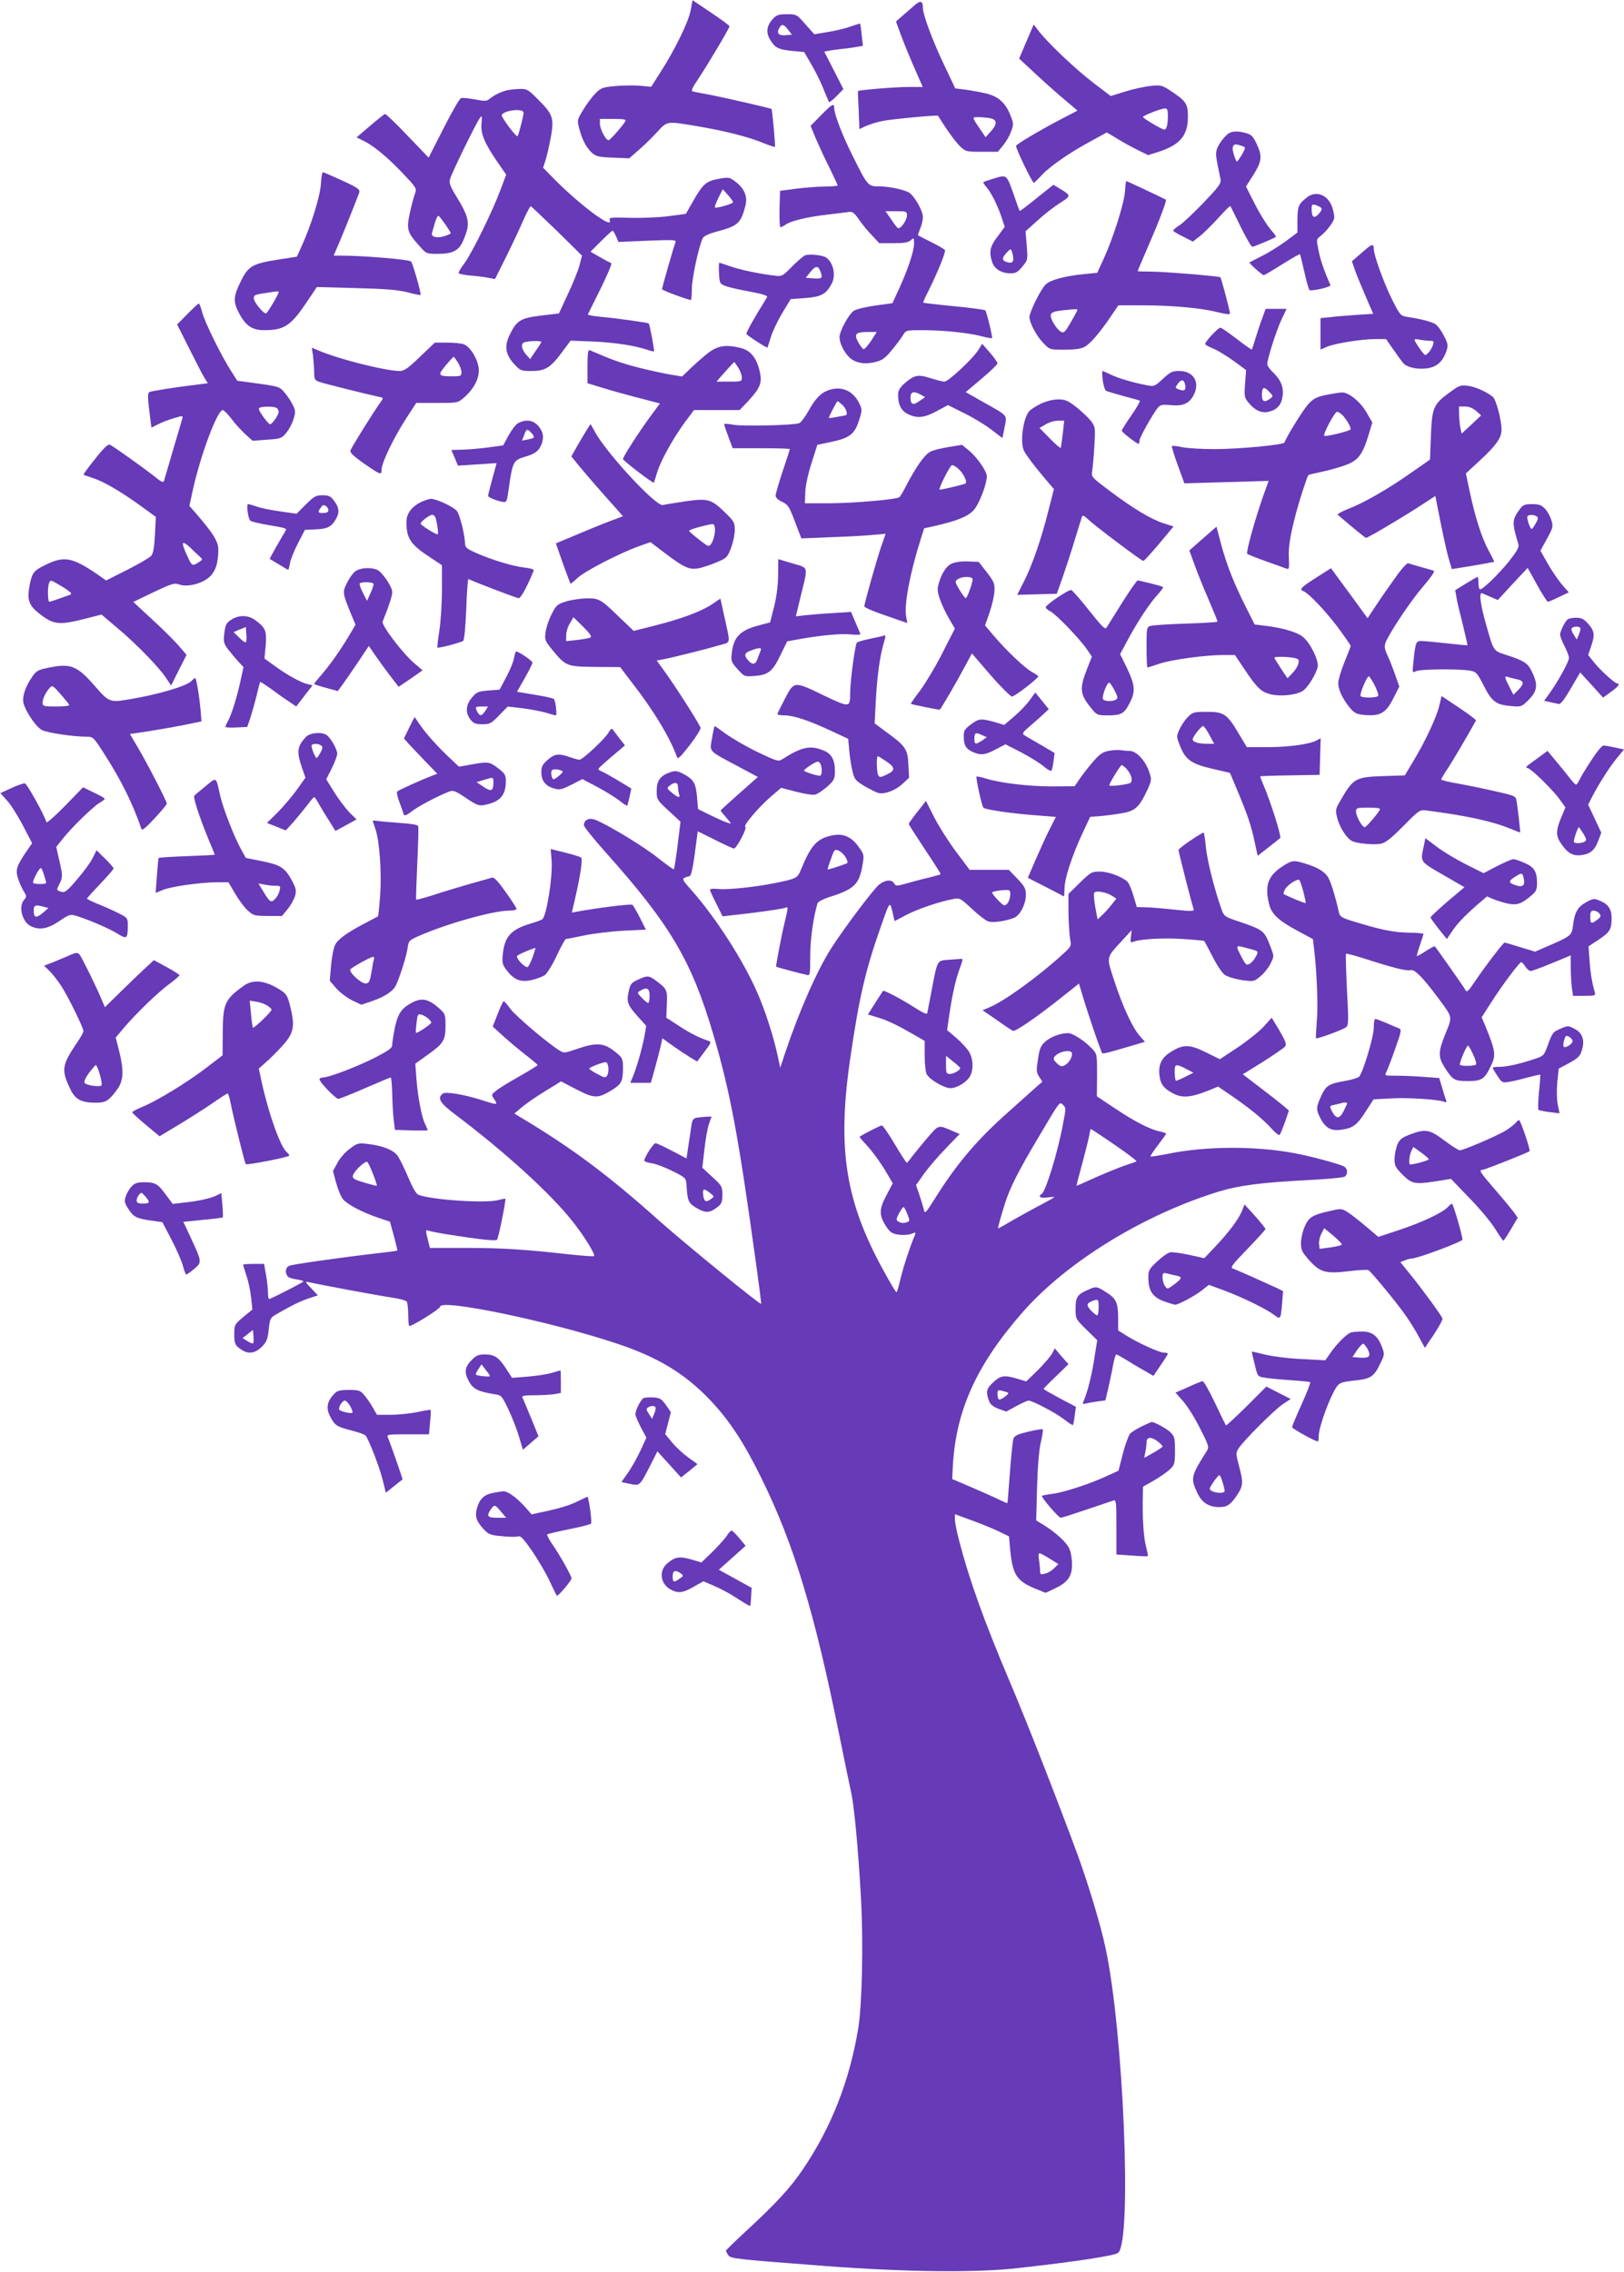 <?xml version="1.0" standalone="no"?>
<!DOCTYPE svg PUBLIC "-//W3C//DTD SVG 20010904//EN"
 "http://www.w3.org/TR/2001/REC-SVG-20010904/DTD/svg10.dtd">
<svg version="1.0" xmlns="http://www.w3.org/2000/svg"
 width="915pt" height="1280pt" viewBox="0 0 915 1280"
 preserveAspectRatio="xMidYMid meet">
<g transform="translate(0,1280) scale(0.1,-0.1)"
fill="#673ab7" stroke="none">
<path d="M3891 12740 c-13 -66 -90 -223 -170 -347 l-52 -82 -63 6 c-35 3 -98
2 -140 -2 -69 -6 -80 -10 -110 -40 -18 -18 -50 -60 -69 -92 -36 -59 -36 -60
-23 -109 17 -63 38 -103 70 -134 24 -21 38 -25 119 -28 l92 -4 56 49 c30 26
77 72 103 101 57 61 51 60 225 31 149 -25 293 -61 375 -96 32 -13 60 -22 62
-20 4 3 -15 209 -19 213 -6 5 -265 64 -342 79 -49 9 -96 18 -103 20 -9 3 0 24
30 67 52 78 178 289 178 300 0 4 -47 39 -104 77 l-104 70 -11 -59z m-367 -622
c-17 -29 -87 -108 -95 -108 -16 0 -49 63 -49 93 l0 27 76 0 c57 0 73 -3 68
-12z"/>
<path d="M5155 12772 c-17 -15 -48 -42 -69 -60 l-38 -33 32 -87 c18 -47 52
-130 76 -184 l43 -98 -85 0 c-69 0 -276 -17 -280 -23 -1 -1 1 -50 4 -108 l4
-106 37 17 c20 9 61 22 91 28 51 11 311 35 315 30 51 -82 100 -150 125 -173
30 -29 35 -30 122 -30 l90 0 29 35 c16 19 36 53 45 77 15 40 15 46 0 86 -29
76 -67 112 -138 130 -35 8 -88 18 -119 22 l-57 7 -60 127 c-64 132 -122 288
-122 324 0 42 -13 47 -45 19z m424 -638 c40 -8 41 -33 3 -75 l-29 -32 -30 44
c-48 71 -48 69 -10 69 19 0 49 -3 66 -6z"/>
<path d="M4355 12694 c-36 -39 -41 -77 -15 -119 28 -46 46 -54 125 -62 l66 -6
41 -71 c23 -39 54 -101 68 -138 15 -38 29 -70 31 -73 3 -2 22 13 43 34 l38 39
-54 106 -54 105 25 5 c14 3 51 8 81 11 30 3 68 9 84 12 l28 5 -7 61 c-3 34 -8
63 -9 64 -1 1 -24 -6 -52 -16 -27 -10 -84 -24 -128 -31 l-78 -13 -50 56 c-49
56 -50 57 -104 57 -46 0 -59 -4 -79 -26z m85 -61 l22 -28 -32 -3 c-41 -4 -56
9 -41 37 15 28 25 27 51 -6z"/>
<path d="M5783 12566 l-41 -96 101 -94 c56 -52 130 -117 165 -146 l63 -53 -98
-51 c-116 -61 -241 -135 -248 -147 -6 -8 91 -209 100 -209 2 0 23 20 47 46 46
49 158 127 284 194 l80 44 60 -36 c32 -20 85 -49 116 -64 l57 -28 53 17 c127
40 172 93 171 203 0 67 -12 85 -85 134 -61 41 -65 42 -123 36 -33 -3 -98 -17
-143 -31 l-84 -26 -96 73 c-100 76 -257 225 -308 291 l-30 39 -41 -96z m797
-420 c0 -48 -7 -76 -20 -76 -13 0 -120 63 -120 71 0 8 99 47 123 48 14 1 17
-8 17 -43z"/>
<path d="M2855 12291 c-35 -9 -73 -28 -97 -48 -15 -13 -27 -14 -83 -3 -35 7
-71 10 -78 7 -8 -3 -52 -79 -98 -170 l-84 -165 -119 124 c-65 69 -122 123
-127 122 -5 -2 -43 -32 -84 -67 l-76 -65 37 -18 c58 -28 138 -94 224 -185 74
-78 79 -85 69 -111 -6 -15 -19 -63 -29 -108 -21 -95 -16 -113 50 -186 42 -48
42 -48 106 -48 85 0 120 18 144 75 41 96 37 125 -41 252 -31 50 -39 72 -34 92
7 31 147 317 168 345 13 18 14 15 10 -30 -6 -58 18 -113 94 -223 l45 -65 -32
-85 c-45 -122 -162 -359 -204 -415 -20 -26 -34 -51 -32 -55 3 -4 36 -11 73
-14 37 -3 82 -9 100 -13 l32 -6 64 128 c35 71 79 164 97 207 19 42 37 76 41
75 4 -2 70 -65 148 -140 l140 -138 -14 -55 c-8 -30 -38 -104 -66 -163 l-50
-108 -102 -12 c-116 -14 -137 -28 -177 -112 -29 -62 -22 -107 27 -161 34 -37
38 -39 97 -39 78 0 107 18 171 104 l50 67 125 -5 c123 -5 243 -24 308 -47 18
-6 35 -10 37 -8 3 4 -24 151 -30 157 -4 4 -185 30 -268 37 -43 4 -76 10 -75
14 2 3 34 69 72 145 38 77 65 141 60 143 -5 2 -33 17 -63 34 l-54 31 59 59
c32 32 61 59 65 59 4 0 12 -14 20 -31 l13 -32 164 7 c155 6 164 5 157 -11 -10
-26 -75 -253 -75 -262 0 -7 147 -61 163 -61 2 0 5 29 5 65 1 61 41 246 62 284
5 11 36 25 77 36 119 31 137 47 162 143 15 53 -4 100 -56 139 -33 25 -37 26
-96 15 -70 -13 -87 -28 -147 -134 l-36 -63 -99 -13 c-55 -7 -153 -11 -218 -9
-112 3 -117 2 -111 -16 16 -51 -181 98 -323 244 l-53 54 16 50 c8 28 21 86 29
130 17 100 9 123 -74 205 -55 56 -63 60 -103 59 -24 -1 -56 -4 -73 -8z m95
-126 c0 -17 -28 -126 -34 -132 -7 -8 -95 110 -89 120 16 27 123 38 123 12z
m1180 -504 c0 -8 -74 -31 -100 -31 -6 0 2 23 16 52 l26 52 29 -32 c16 -18 29
-36 29 -41z m-1620 -126 c16 -24 30 -46 30 -49 0 -2 -16 -10 -35 -16 -43 -14
-78 -5 -71 18 3 9 10 36 17 59 7 23 16 40 20 37 5 -3 22 -25 39 -49z m540
-661 c0 -3 -14 -26 -32 -51 l-31 -46 -24 27 c-27 32 -30 63 -5 69 26 7 92 8
92 1z"/>
<path d="M4625 12150 l-58 -59 28 -68 c16 -37 50 -112 77 -165 26 -54 48 -100
48 -103 0 -3 -33 -5 -72 -6 -40 0 -113 -6 -163 -12 l-90 -12 -3 -102 c-1 -57
1 -103 5 -103 5 0 18 7 30 15 30 21 123 43 228 55 49 6 104 13 121 15 27 5 34
0 64 -42 18 -27 51 -67 74 -90 l40 -43 80 0 c60 0 84 4 98 17 17 15 18 14 18
-19 0 -42 -34 -144 -84 -254 l-38 -82 -94 -13 c-52 -7 -107 -20 -122 -29 -29
-18 -82 -115 -82 -150 0 -32 24 -82 54 -112 34 -33 88 -43 149 -27 38 9 55 22
92 67 25 30 53 68 63 84 16 28 17 28 112 28 116 0 256 -15 330 -34 30 -8 57
-13 59 -11 5 5 -30 148 -38 157 -3 3 -82 14 -176 23 -93 9 -171 18 -173 20 -2
2 11 32 29 66 52 105 99 220 93 230 -3 5 -38 26 -77 45 -40 20 -73 37 -75 39
-1 1 5 18 13 38 8 20 15 49 15 64 0 37 -52 125 -81 140 -38 18 -113 33 -168
33 -60 0 -63 3 -146 170 -58 115 -105 237 -105 272 0 29 -12 22 -75 -42z m485
-564 c0 -27 -37 -79 -51 -71 -5 3 -23 26 -39 51 l-31 44 61 0 c56 0 60 -1 60
-24z m-202 -706 c-18 -27 -37 -48 -43 -47 -5 2 -19 20 -30 40 -25 46 -14 57
58 57 l47 0 -32 -50z"/>
<path d="M6931 12053 c-21 -8 -58 -53 -72 -86 -10 -23 -9 -42 0 -90 7 -34 15
-74 18 -88 4 -22 -11 -42 -97 -132 -56 -58 -117 -116 -136 -127 -19 -12 -34
-25 -34 -29 0 -4 25 -19 56 -34 l55 -28 40 31 c21 17 68 63 104 103 35 39 66
69 67 66 2 -2 28 -55 58 -116 30 -62 60 -113 66 -113 10 0 122 47 133 56 2 2
-13 22 -33 45 -20 24 -59 86 -86 140 l-50 98 42 66 c48 77 51 105 18 175 -19
41 -30 52 -59 60 -39 11 -68 12 -90 3z m74 -78 c14 -4 12 -11 -7 -45 -13 -22
-26 -40 -29 -40 -3 0 -11 19 -18 41 -13 44 -4 62 26 53 7 -2 20 -6 28 -9z"/>
<path d="M1808 11763 c-5 -71 -54 -229 -106 -344 l-29 -65 -84 -13 c-166 -25
-189 -37 -233 -127 -40 -82 -43 -112 -13 -171 39 -77 76 -103 145 -103 116 0
152 25 249 171 l48 72 220 -6 c170 -4 236 -10 293 -24 39 -11 72 -17 72 -14 1
20 -45 178 -54 188 -10 11 -269 33 -394 33 l-42 0 16 38 c27 59 121 295 128
317 5 18 -7 27 -96 68 -57 26 -106 47 -109 47 -4 0 -9 -30 -11 -67z m-238
-609 c0 -10 -60 -113 -70 -119 -12 -7 -70 62 -70 85 0 19 3 20 90 33 44 7 50
7 50 1z"/>
<path d="M5595 11793 c-27 -8 -52 -17 -54 -19 -3 -2 5 -14 16 -27 26 -28 65
-106 87 -174 l17 -51 -40 -54 c-44 -56 -50 -89 -30 -147 13 -37 53 -61 103
-61 28 0 41 7 66 38 31 37 31 38 25 118 l-7 81 69 62 c37 34 94 78 126 98 63
40 63 41 -3 81 l-35 21 -94 -75 c-51 -42 -94 -74 -96 -72 -1 1 -13 32 -25 68
-51 144 -43 137 -125 113z m114 -450 c1 -23 -13 -29 -43 -17 -22 8 -20 23 6
51 21 22 23 23 29 6 4 -10 8 -28 8 -40z"/>
<path d="M6338 11718 c-6 -70 -67 -261 -121 -379 l-35 -76 -73 -7 c-110 -11
-188 -32 -217 -58 -27 -25 -92 -156 -92 -185 1 -32 40 -107 78 -145 36 -38 36
-38 120 -38 53 0 93 5 111 15 32 16 88 81 150 173 l42 62 132 0 c170 0 333
-15 425 -38 46 -12 72 -15 72 -8 0 14 -49 199 -54 204 -7 6 -318 32 -393 32
-40 0 -73 1 -73 3 0 2 26 63 58 137 68 157 106 259 101 265 -5 4 -219 105
-224 105 -1 0 -5 -28 -7 -62z m-268 -665 c0 -3 -17 -34 -37 -69 -32 -55 -39
-62 -55 -53 -23 12 -58 67 -58 91 0 18 17 25 80 31 66 7 70 7 70 0z"/>
<path d="M7365 11689 c-49 -38 -54 -50 -55 -127 l0 -72 -67 -50 c-38 -27 -97
-65 -133 -82 -36 -18 -67 -35 -70 -36 -5 -4 71 -72 81 -72 3 0 50 27 103 61
54 34 99 59 100 57 2 -1 13 -47 25 -100 12 -54 25 -99 29 -102 14 -8 123 18
118 28 -33 73 -57 142 -67 195 -13 63 -13 63 12 82 14 10 38 36 54 58 26 38
27 42 15 90 -19 79 -90 112 -145 70z m79 -60 c6 -5 0 -19 -14 -34 -27 -29 -40
-20 -40 28 0 25 3 27 23 22 12 -4 26 -11 31 -16z"/>
<path d="M7709 11407 c-9 -7 -33 -27 -54 -46 l-38 -33 18 -52 c10 -28 37 -94
60 -147 l42 -97 -96 -6 c-53 -4 -120 -9 -148 -13 l-53 -5 0 -89 0 -88 38 16
c45 19 196 43 274 43 l57 0 40 -57 c22 -32 47 -66 55 -76 20 -26 80 -40 137
-32 55 8 89 39 109 99 10 30 8 41 -15 85 -14 28 -35 57 -48 65 -22 14 -85 30
-160 41 -36 6 -39 10 -83 96 -47 94 -104 252 -104 288 0 24 -8 26 -31 8z m348
-527 c21 0 23 -3 17 -22 -7 -25 -33 -58 -44 -58 -8 0 -60 75 -60 86 0 4 14 4
31 0 17 -3 42 -6 56 -6z"/>
<path d="M4535 11361 c-11 -5 -44 -34 -74 -64 -51 -52 -55 -55 -95 -50 -86 10
-197 33 -252 53 -32 11 -60 20 -61 20 -5 0 -3 -84 3 -106 6 -22 32 -31 186
-60 58 -11 85 -21 80 -28 -77 -124 -120 -201 -116 -208 6 -10 115 -80 118 -76
1 2 10 28 19 59 9 30 38 91 64 135 l48 79 83 6 c89 7 117 22 148 81 24 46 11
113 -28 145 -18 16 -99 24 -123 14z m89 -94 c12 -34 7 -39 -43 -35 l-41 3 26
33 c30 37 45 37 58 -1z"/>
<path d="M1056 11031 l-58 -59 67 -133 c37 -74 75 -148 86 -166 l20 -32 -48
-6 c-148 -18 -272 -38 -282 -44 -9 -6 -9 -31 0 -104 l12 -96 36 18 c20 11 60
26 90 35 50 15 53 15 48 -2 -2 -9 -26 -89 -52 -177 -26 -88 -49 -166 -51 -174
-3 -10 -13 -7 -37 12 -61 50 -253 186 -268 192 -11 4 -36 -20 -83 -80 -38 -47
-67 -87 -65 -89 2 -2 27 -11 55 -20 59 -19 158 -77 271 -159 l81 -59 -5 -101
c-4 -76 -10 -106 -22 -119 -9 -10 -69 -45 -134 -78 l-119 -60 -56 39 c-133 90
-180 99 -277 53 -74 -35 -83 -46 -97 -113 -18 -89 -7 -121 63 -173 73 -55 105
-58 247 -22 l94 24 86 -73 c105 -87 238 -224 277 -283 l29 -44 43 86 44 87
-41 48 c-23 27 -90 94 -150 149 l-109 101 114 55 c101 48 118 53 143 44 41
-16 114 -1 160 32 43 31 62 81 62 163 0 46 -26 89 -126 205 l-37 42 18 83 c42
195 139 457 170 457 6 0 28 -22 49 -49 20 -28 56 -66 78 -87 l41 -37 81 6 c77
5 83 7 109 39 15 18 34 53 41 78 12 40 11 49 -5 80 -9 19 -30 50 -46 69 -27
32 -33 34 -147 50 l-119 16 -35 55 c-55 85 -149 276 -163 331 -7 27 -15 49
-19 49 -3 0 -32 -26 -64 -59z m498 -527 c9 -3 16 -14 16 -24 0 -18 -36 -70
-49 -70 -4 0 -22 20 -39 44 -22 31 -28 46 -20 49 19 8 74 8 92 1z m-426 -842
c13 -12 13 -15 1 -23 -46 -31 -46 -31 -73 27 -38 82 -34 95 16 49 23 -22 48
-46 56 -53z m-782 -164 c30 -18 54 -36 54 -40 0 -5 -1 -8 -3 -8 -1 0 -27 -9
-57 -20 -30 -11 -58 -20 -62 -20 -9 0 -11 81 -2 104 8 21 7 21 70 -16z"/>
<path d="M7112 11008 c-11 -29 -28 -80 -38 -113 -10 -33 -19 -62 -21 -64 -1
-2 -39 24 -84 59 -44 34 -86 63 -93 64 -12 1 -86 -78 -86 -92 0 -4 21 -16 46
-26 25 -10 77 -42 116 -70 l69 -51 -6 -75 c-5 -69 -4 -79 16 -104 37 -47 75
-65 116 -56 50 12 74 40 80 93 6 50 -13 91 -61 136 -14 14 -26 32 -26 40 1 30
50 186 79 248 l30 63 -59 0 -59 0 -19 -52z m44 -454 c-32 -23 -46 -17 -46 19
0 47 10 52 39 22 25 -26 26 -26 7 -41z"/>
<path d="M2366 10790 c-67 -65 -89 -80 -114 -80 -79 0 -348 68 -456 115 l-39
16 7 -47 c3 -26 6 -67 6 -91 0 -38 3 -45 28 -54 24 -9 280 -73 340 -85 23 -5
23 -6 8 -27 -44 -61 -169 -262 -172 -276 -3 -11 23 -35 75 -71 97 -67 101 -68
101 -35 0 37 66 175 136 284 l59 91 117 0 c117 0 117 0 153 31 58 51 88 112
82 165 -6 53 -48 121 -83 134 -14 6 -57 10 -95 10 l-69 0 -84 -80z m214 -32
c11 -18 20 -43 20 -55 0 -21 -5 -23 -49 -23 -83 0 -87 5 -40 61 22 27 43 49
45 49 2 0 13 -15 24 -32z"/>
<path d="M5511 10827 c-29 -47 -168 -177 -190 -177 -9 0 -44 9 -79 20 -71 22
-90 18 -146 -30 -27 -25 -36 -40 -36 -65 0 -55 18 -90 56 -108 51 -25 92 -21
162 17 l63 34 90 -45 c50 -24 119 -66 154 -93 l63 -48 12 61 c14 72 23 61
-122 143 l-97 55 90 76 c49 41 89 80 89 86 0 7 -20 34 -43 61 l-43 49 -23 -36z
m-322 -251 l23 -13 -31 -22 c-36 -26 -51 -21 -51 20 0 33 18 38 59 15z"/>
<path d="M3993 10814 c-26 -20 -71 -59 -99 -86 l-51 -49 -66 11 c-37 6 -120
24 -183 40 -99 26 -144 42 -271 97 -10 4 -13 -18 -13 -91 l0 -95 82 -25 c45
-14 137 -40 204 -57 l122 -32 -53 -72 c-63 -85 -155 -228 -155 -241 0 -9 170
-139 174 -133 1 2 10 29 19 59 20 66 89 190 157 283 l50 67 129 0 128 0 46 48
c70 75 82 105 68 167 -17 77 -51 120 -105 134 -84 21 -129 15 -183 -25z m167
-86 c11 -18 20 -43 20 -55 0 -22 -4 -23 -72 -23 l-71 0 24 28 c53 60 73 82 76
82 2 0 12 -15 23 -32z"/>
<path d="M6213 10658 c4 -28 12 -55 18 -59 7 -4 51 -17 98 -30 47 -12 89 -24
93 -26 4 -2 -17 -39 -47 -82 -30 -43 -55 -83 -55 -87 1 -9 84 -74 95 -74 3 0
5 8 5 18 0 16 72 145 104 186 13 15 24 18 68 14 68 -7 103 6 128 47 46 74 9
145 -75 145 -40 0 -51 -5 -93 -44 -46 -43 -48 -44 -92 -36 -80 16 -160 39
-202 60 -23 11 -44 20 -46 20 -3 0 -2 -23 1 -52z m465 -31 c3 -28 -6 -32 -41
-19 -16 7 -16 9 -1 30 20 29 38 24 42 -11z"/>
<path d="M8163 10586 c-87 -64 -95 -84 -101 -243 l-5 -132 -106 -74 c-131 -92
-263 -168 -353 -203 -38 -15 -65 -30 -61 -34 102 -87 155 -130 160 -130 10 0
206 116 304 180 l86 56 31 -156 c17 -85 38 -178 47 -206 l15 -50 117 19 c65
11 119 21 121 22 2 2 -13 31 -32 66 -38 71 -74 183 -106 333 l-21 99 80 74
c91 84 121 127 121 172 0 53 -30 168 -48 184 -31 28 -103 60 -145 64 -38 5
-48 0 -104 -41z m154 -101 l28 -25 -55 -52 -55 -51 -6 29 c-4 16 -7 50 -8 77
l-1 47 34 0 c23 0 44 -9 63 -25z"/>
<path d="M4660 10599 c-38 -16 -69 -48 -106 -116 -19 -33 -42 -64 -51 -67 -30
-12 -318 -18 -370 -9 -29 6 -53 7 -53 3 0 -4 11 -36 24 -71 l24 -64 161 0 c89
0 161 -2 161 -5 0 -3 -18 -59 -40 -124 -22 -66 -40 -128 -40 -138 0 -11 14
-25 37 -35 33 -16 40 -27 72 -112 l36 -94 170 7 c93 3 200 9 237 13 l68 6 -26
-74 c-27 -81 -94 -317 -94 -335 0 -6 54 -30 121 -52 l121 -42 -7 40 c-11 66
23 246 83 434 l19 60 59 13 c125 28 188 54 220 89 30 33 74 146 74 191 0 29
-57 110 -103 147 l-37 30 -75 -12 c-42 -7 -88 -18 -104 -27 -31 -16 -80 -85
-132 -185 -18 -36 -37 -68 -42 -71 -19 -13 -251 -33 -387 -34 l-145 0 2 60 c1
36 15 103 35 165 l33 104 62 13 c123 25 150 45 177 138 14 44 13 51 -4 86 -37
72 -105 98 -180 68z m87 -81 c22 -20 32 -57 16 -58 -5 -1 -27 -5 -50 -9 -24
-5 -43 -7 -43 -5 0 8 45 94 49 94 3 0 15 -10 28 -22z m649 -356 c32 -25 58
-81 42 -87 -34 -11 -141 -36 -144 -33 -7 7 60 138 70 138 6 0 21 -8 32 -18z"/>
<path d="M7470 10575 c-54 -12 -71 -21 -100 -53 -29 -32 -122 -183 -133 -215
-4 -13 -256 -37 -394 -37 -73 0 -155 5 -183 11 -28 6 -54 9 -57 6 -2 -3 12
-51 33 -108 l37 -102 237 7 238 7 -30 -83 c-47 -132 -99 -321 -91 -328 5 -4
53 -23 108 -43 55 -19 107 -38 115 -41 13 -5 14 4 12 56 -4 63 6 127 39 253
18 70 65 215 71 219 2 2 37 10 79 19 42 9 102 26 133 38 68 25 94 60 126 166
l22 73 -30 52 c-34 62 -102 118 -140 117 -15 0 -56 -7 -92 -14z m97 -117 c22
-25 43 -61 43 -76 0 -9 -141 -44 -149 -37 -8 9 59 135 72 135 7 0 23 -10 34
-22z"/>
<path d="M5865 10526 c-27 -13 -57 -32 -66 -42 -36 -43 -53 -178 -29 -225 16
-29 58 -85 121 -159 l47 -55 -29 -114 c-40 -162 -93 -315 -139 -405 l-39 -77
111 3 112 3 34 95 c18 52 49 147 68 210 19 63 37 121 40 129 3 11 13 6 37 -17
38 -36 298 -232 309 -232 4 0 44 44 89 97 l81 97 -56 18 c-73 24 -171 83 -303
182 -105 79 -105 79 -99 115 3 20 9 83 12 141 6 101 5 106 -19 138 -14 18 -51
53 -82 78 -49 38 -64 44 -104 44 -27 0 -66 -10 -96 -24z m123 -168 c-5 -40
-10 -76 -11 -81 -1 -4 -29 19 -61 52 l-59 60 34 20 c19 12 50 21 70 21 l35 0
-8 -72z"/>
<path d="M2921 10417 c-14 -6 -38 -38 -55 -69 l-31 -57 -80 -11 c-44 -6 -110
-12 -146 -13 l-66 -2 19 -44 18 -44 109 7 109 7 -24 -88 c-13 -48 -24 -91 -24
-96 0 -8 41 -26 80 -34 25 -4 26 -3 37 79 21 147 26 155 88 174 59 17 81 33
96 71 15 40 10 70 -17 102 -28 34 -69 41 -113 18z m74 -57 c21 -24 19 -28 -23
-36 l-31 -6 12 31 c13 36 18 38 42 11z"/>
<path d="M3271 10320 l-52 -91 42 -52 c24 -29 89 -105 146 -169 l103 -116 -47
-18 c-27 -9 -112 -43 -190 -76 l-141 -59 39 -112 c22 -61 42 -113 43 -115 2
-1 21 14 42 34 42 38 237 139 344 177 l65 23 80 -61 c115 -87 142 -98 202 -84
26 7 71 22 99 35 48 20 54 27 73 78 12 31 21 77 21 101 0 40 -5 49 -50 93 -82
81 -100 86 -228 68 -59 -9 -116 -18 -127 -21 -38 -11 -327 302 -386 418 -11
20 -21 37 -22 37 -2 0 -27 -41 -56 -90z m755 -485 c8 -20 -3 -77 -20 -100 -12
-17 -16 -15 -67 25 -30 23 -55 45 -57 49 -1 4 26 14 60 23 82 20 78 20 84 3z"/>
<path d="M1723 9958 l-52 -52 -92 13 c-51 7 -110 19 -132 27 -22 8 -44 14 -49
14 -11 0 -1 -80 12 -93 4 -5 53 -17 109 -26 97 -16 100 -18 87 -36 -7 -11 -29
-50 -50 -86 l-37 -67 51 -31 c28 -17 52 -31 54 -31 2 0 6 17 10 38 3 20 24 71
45 112 l39 75 63 3 c68 3 90 16 116 66 17 33 12 62 -18 99 -16 22 -29 27 -62
27 -37 0 -48 -6 -94 -52z m127 -34 c0 -9 -11 -14 -31 -14 -30 0 -31 5 -6 38
11 15 37 -2 37 -24z"/>
<path d="M2368 9970 c-51 -27 -78 -65 -78 -110 0 -94 22 -127 138 -203 l62
-41 0 -141 c0 -77 -7 -180 -15 -230 -8 -49 -12 -91 -10 -93 5 -5 127 27 144
37 7 5 13 69 18 179 3 95 9 171 12 170 45 -21 273 -108 284 -108 12 0 52 75
84 156 2 7 -18 13 -54 17 -64 7 -186 44 -275 84 -49 22 -58 30 -58 52 -1 50
-30 164 -47 184 -22 24 -115 67 -146 67 -12 -1 -38 -10 -59 -20z m86 -87 c11
-39 18 -93 11 -93 -13 0 -95 52 -95 60 0 12 50 50 66 50 7 0 15 -8 18 -17z"/>
<path d="M8564 9933 c-46 -62 -46 -76 -9 -199 5 -16 -8 -39 -52 -95 -58 -72
-147 -159 -164 -159 -5 0 -9 16 -9 35 0 19 -2 35 -5 35 -3 0 -32 -17 -65 -37
l-61 -38 7 -40 c3 -22 20 -91 36 -154 15 -63 27 -115 26 -116 -2 -1 -55 4
-118 11 -63 7 -127 13 -141 13 -31 1 -34 -8 -45 -113 -7 -67 -7 -68 14 -57 23
12 243 14 305 3 34 -6 40 -13 75 -81 46 -92 70 -111 151 -118 58 -6 64 -4 92
23 63 59 68 95 27 176 -20 42 -44 57 -140 88 -74 24 -72 19 -113 165 -34 117
-44 191 -24 183 8 -4 31 -13 51 -22 l37 -16 84 91 84 90 53 -95 c29 -53 57
-96 61 -96 5 0 33 12 63 27 l55 26 -37 42 c-20 23 -56 76 -80 117 l-43 76 37
67 c34 62 36 69 25 104 -6 21 -22 50 -35 64 -21 22 -34 27 -74 27 -41 0 -51
-4 -68 -27z m94 -42 c10 -6 9 -14 -5 -39 -10 -18 -20 -32 -23 -32 -9 0 -30 62
-24 71 7 11 35 11 52 0z m-114 -917 c43 -8 46 -25 10 -61 l-27 -27 -23 45
c-27 52 -29 63 -10 56 8 -3 31 -9 50 -13z"/>
<path d="M6777 9766 l-76 -67 30 -82 c16 -45 52 -134 80 -198 27 -63 49 -118
49 -121 0 -3 -80 -8 -177 -11 -98 -3 -188 -9 -200 -13 -22 -6 -23 -11 -23
-120 0 -63 2 -114 5 -114 3 0 33 9 67 21 69 23 258 49 359 49 l67 0 55 -82
c69 -104 94 -127 149 -140 62 -14 158 -1 186 26 29 26 67 91 76 128 8 35 -40
135 -83 170 -31 26 -116 52 -214 63 l-58 7 -50 99 c-67 134 -107 235 -139 353
l-26 99 -77 -67z m512 -672 c29 -6 32 -10 26 -33 -3 -14 -19 -39 -34 -54 l-27
-28 -37 55 c-20 31 -37 58 -37 61 0 7 71 6 109 -1z"/>
<path d="M4384 9562 c0 -55 -8 -121 -22 -178 l-23 -90 -52 -14 c-116 -29 -153
-65 -164 -159 -5 -45 -3 -51 33 -91 38 -42 39 -42 95 -38 78 6 102 25 146 117
l38 78 60 11 c128 23 242 34 298 28 32 -3 57 -2 55 2 -2 4 -14 34 -28 66 l-25
59 -105 -7 c-58 -3 -128 -9 -156 -12 l-50 -6 27 112 c43 175 47 159 -46 186
-44 13 -80 24 -80 24 0 0 0 -39 -1 -88z m-99 -429 c-4 -10 -12 -30 -17 -45
-11 -32 -28 -35 -51 -10 -27 30 -24 44 13 57 50 19 64 18 55 -2z"/>
<path d="M5362 9625 c-34 -15 -65 -69 -78 -133 -6 -31 19 -101 68 -185 l28
-48 -70 -137 c-38 -76 -95 -170 -125 -211 -31 -40 -55 -75 -53 -76 5 -4 161
-35 163 -33 11 12 97 160 134 230 l47 87 105 -122 c58 -67 113 -121 121 -121
16 1 148 103 148 114 0 3 -16 14 -35 24 -41 22 -149 125 -218 207 l-47 56 26
74 c14 41 26 95 27 120 2 41 -3 53 -43 105 l-46 59 -59 2 c-36 2 -73 -3 -93
-12z m118 -88 c0 -21 -31 -107 -39 -107 -3 0 -19 21 -35 47 -26 44 -27 48 -10
60 24 17 84 17 84 0z"/>
<path d="M7863 9548 c-33 -46 -82 -116 -109 -157 l-49 -74 -17 24 c-9 13 -56
77 -103 141 l-86 117 -80 -51 c-85 -54 -101 -69 -78 -77 29 -9 125 -110 196
-204 40 -54 73 -102 73 -106 0 -4 -16 -45 -35 -91 -19 -47 -35 -100 -35 -118
0 -38 26 -92 67 -141 25 -29 37 -35 84 -39 86 -7 118 12 159 93 l34 67 -23 66
c-13 37 -32 86 -44 111 -16 34 -18 49 -11 70 21 54 142 236 212 317 45 52 68
86 60 89 -7 2 -40 12 -73 21 -33 9 -65 19 -71 21 -7 2 -39 -33 -71 -79z m-118
-608 c14 -28 23 -55 20 -60 -8 -12 -92 -13 -99 -1 -7 10 35 110 46 111 4 0 19
-23 33 -50z"/>
<path d="M2010 9587 c-14 -6 -37 -36 -52 -65 -30 -59 -29 -60 19 -179 l26 -62
-28 -48 c-49 -83 -106 -166 -156 -225 -27 -31 -49 -58 -49 -61 0 -2 30 -12 67
-22 l66 -18 21 28 c12 16 51 73 88 127 l66 99 40 -58 c22 -32 60 -84 84 -115
l44 -57 68 46 67 47 -46 39 c-67 57 -188 216 -179 236 34 83 54 145 54 165 0
31 -58 116 -87 127 -34 13 -83 11 -113 -4z m94 -75 c2 -4 -4 -28 -16 -52 l-20
-45 -23 45 c-13 25 -21 48 -18 53 6 10 70 9 77 -1z"/>
<path d="M6323 9406 c-43 -69 -82 -132 -88 -141 -8 -13 -25 3 -98 95 -48 61
-94 113 -101 116 -13 5 -137 -78 -144 -96 -2 -5 10 -16 26 -24 33 -17 163
-152 206 -214 l28 -41 -25 -63 c-47 -120 -44 -148 24 -231 29 -35 33 -37 90
-37 77 0 93 9 125 72 33 64 29 100 -19 200 l-36 73 43 80 c53 100 125 209 170
257 19 21 32 39 28 42 -9 5 -131 36 -142 36 -5 0 -44 -56 -87 -124z m-42 -498
c17 -33 18 -42 7 -49 -19 -12 -66 -11 -73 2 -9 14 24 101 36 93 5 -3 19 -24
30 -46z"/>
<path d="M3190 9412 c-51 -16 -57 -22 -82 -72 -16 -30 -31 -76 -34 -101 -6
-43 -4 -49 37 -99 77 -93 80 -95 242 -97 l141 -1 64 -84 c124 -159 217 -313
256 -422 5 -15 18 -3 71 65 36 46 64 91 62 99 -5 20 -141 233 -202 317 l-45
62 37 7 c45 8 234 55 316 79 67 19 64 -1 26 171 l-20 92 -49 -33 c-59 -40
-179 -84 -328 -121 l-112 -28 -68 65 c-117 114 -125 119 -195 118 -34 0 -87
-8 -117 -17z m137 -203 c-6 -4 -40 -10 -74 -14 l-63 -7 0 34 c0 18 9 48 21 67
l20 34 55 -54 c36 -36 50 -55 41 -60z"/>
<path d="M1303 9309 c-27 -17 -33 -28 -39 -75 -6 -49 -4 -58 21 -92 16 -20 41
-51 57 -68 l30 -32 -17 -78 c-21 -95 -48 -182 -69 -223 -9 -16 -16 -33 -16
-36 0 -3 28 -5 62 -3 l61 3 18 52 c9 29 25 85 35 125 9 40 18 75 20 76 1 2 26
-14 56 -35 29 -22 74 -54 100 -71 l47 -32 46 60 46 59 -28 7 c-37 8 -125 57
-190 106 l-53 38 7 74 c6 82 0 99 -58 142 -41 30 -92 31 -136 3z m82 -127 c-3
-3 -20 8 -37 26 l-32 31 35 15 34 14 3 -40 c2 -22 1 -43 -3 -46z"/>
<path d="M8834 9312 c-15 -10 -44 -67 -44 -87 0 -9 11 -38 25 -65 14 -27 25
-57 25 -66 0 -21 -61 -132 -107 -196 l-33 -46 32 -7 c18 -4 40 -8 49 -11 11
-3 31 22 69 87 l53 91 65 -71 64 -71 44 32 c41 29 55 48 35 48 -13 0 -96 76
-131 120 l-32 40 16 47 c23 66 20 88 -15 128 -25 28 -38 35 -68 35 -20 0 -41
-4 -47 -8z m69 -49 c3 -5 0 -21 -7 -37 l-12 -29 -17 27 c-10 14 -15 31 -12 36
7 12 42 13 48 3z"/>
<path d="M4965 9215 c-5 -1 -37 -8 -70 -15 -33 -7 -63 -16 -67 -20 -10 -8 -38
-218 -38 -284 0 -83 -2 -83 -144 -16 -173 84 -171 84 -223 -15 -23 -44 -42
-83 -43 -87 0 -5 18 -8 40 -8 51 0 138 -29 262 -87 l97 -45 6 -67 c3 -36 11
-88 18 -116 11 -45 17 -53 67 -83 30 -18 66 -35 78 -39 37 -9 97 14 138 52
l36 34 -4 75 c-4 86 -15 103 -127 184 l-63 47 7 135 c7 131 23 248 45 320 13
45 13 44 -15 35z m30 -705 c51 -35 50 -51 -2 -75 -29 -14 -37 -15 -44 -4 -10
15 -12 109 -3 109 3 0 25 -14 49 -30z"/>
<path d="M2896 9093 c-3 -21 -23 -69 -44 -108 l-37 -70 -64 -5 c-57 -5 -66 -8
-92 -40 -35 -41 -38 -86 -8 -124 17 -21 29 -26 67 -26 42 0 50 4 94 50 l49 50
83 -10 c46 -6 106 -17 132 -25 27 -8 52 -15 56 -15 8 0 -2 82 -11 92 -4 5 -52
15 -107 24 l-101 17 43 76 c24 42 44 81 44 88 0 10 -77 63 -92 63 -3 0 -8 -17
-12 -37z m-162 -298 c-20 -30 -30 -31 -44 -6 -15 29 -13 31 25 31 l35 0 -16
-25z"/>
<path d="M261 9036 c-44 -9 -58 -17 -78 -46 -34 -49 -53 -97 -53 -135 0 -41
68 -148 107 -168 29 -15 176 -37 248 -37 39 0 41 -1 100 -93 96 -149 162 -281
212 -427 3 -11 25 7 74 60 38 41 69 78 69 83 0 12 -103 213 -158 307 l-50 85
114 17 c62 10 153 26 201 36 l88 18 -3 39 c-5 78 -25 205 -32 205 -4 0 -13 -7
-20 -15 -24 -29 -189 -78 -355 -105 -104 -18 -112 -15 -186 70 -107 123 -140
136 -278 106z m129 -208 c0 -5 -34 -8 -75 -8 -69 0 -75 2 -75 21 0 23 15 55
39 83 15 17 18 16 63 -35 26 -30 48 -57 48 -61z"/>
<path d="M5801 8855 c-17 -24 -56 -65 -87 -91 l-56 -48 -46 14 c-86 24 -95 23
-139 -9 -36 -26 -43 -37 -43 -64 0 -54 10 -73 46 -91 48 -23 74 -20 135 13
l54 28 88 -45 c49 -26 106 -61 127 -79 21 -18 41 -29 44 -24 4 5 9 30 12 54
l6 45 -78 46 c-44 25 -86 50 -94 55 -12 8 -7 17 30 48 25 21 59 52 77 68 l32
30 -38 47 -38 47 -32 -44z m-266 -197 l25 -11 -27 -19 c-38 -24 -43 -23 -43
12 0 33 7 36 45 18z"/>
<path d="M8110 8827 c-16 -67 -77 -198 -143 -308 l-52 -87 -121 -4 c-156 -5
-170 -13 -240 -135 -31 -53 -31 -56 -19 -104 14 -52 53 -112 83 -127 26 -14
126 -23 163 -15 25 5 58 31 125 99 85 86 94 93 125 89 221 -28 371 -60 470
-100 34 -14 63 -25 64 -25 2 0 -14 143 -20 176 -5 30 -7 31 -123 57 -64 15
-159 34 -209 43 -51 9 -93 19 -93 23 0 3 15 29 33 56 26 38 118 194 163 276 2
4 -41 36 -95 72 l-99 66 -12 -52z m-336 -589 c-17 -30 -77 -98 -85 -98 -14 0
-49 62 -49 88 0 21 4 22 71 22 53 0 68 -3 63 -12z"/>
<path d="M6693 8761 c-16 -15 -37 -47 -47 -69 -18 -39 -18 -42 0 -87 31 -84
65 -108 181 -135 l103 -24 44 -105 c56 -134 74 -187 95 -284 l17 -78 59 46
c33 26 64 50 68 54 8 8 -55 208 -94 298 -10 25 -19 46 -19 49 0 2 75 5 168 6
l167 3 3 103 3 103 -23 -12 c-40 -22 -159 -38 -278 -38 l-115 0 -45 75 c-66
112 -84 124 -180 124 -73 0 -80 -2 -107 -29z m121 -101 l27 -50 -38 0 c-52 0
-83 10 -83 25 0 15 48 75 59 75 4 0 20 -22 35 -50z"/>
<path d="M2305 8700 l-29 -60 29 -33 c16 -17 59 -62 94 -99 l65 -67 -30 -11
c-55 -21 -189 -81 -196 -89 -4 -4 1 -31 13 -61 11 -30 22 -61 24 -68 4 -10 15
-5 43 16 35 28 141 84 208 111 28 11 34 9 99 -34 59 -40 74 -46 103 -40 89 17
122 53 122 136 0 31 -6 42 -37 66 -53 42 -61 43 -148 28 l-79 -14 -50 47 c-69
64 -140 144 -172 192 -15 22 -27 40 -28 40 -1 0 -15 -27 -31 -60z m475 -307
c0 -50 -12 -55 -55 -26 l-40 27 40 12 c55 17 55 17 55 -13z"/>
<path d="M4012 8643 c-14 -81 -25 -69 144 -159 l114 -61 -105 -93 c-58 -51
-105 -94 -105 -96 0 -2 15 -20 32 -40 31 -36 32 -37 8 -29 -14 4 -57 23 -96
42 l-71 35 -6 70 c-7 78 -19 98 -80 130 -32 16 -44 17 -70 8 -56 -19 -77 -47
-77 -104 0 -50 1 -52 67 -113 l67 -62 -16 -132 c-9 -72 -19 -133 -21 -136 -3
-2 -43 27 -90 64 -81 65 -287 190 -354 215 -35 13 -63 -1 -63 -31 0 -9 55 -77
121 -151 365 -408 486 -612 609 -1031 93 -317 140 -566 235 -1253 20 -142 35
-259 33 -261 -7 -5 -421 333 -568 463 -295 264 -498 415 -789 589 l-33 20 44
37 c24 20 83 61 131 90 l88 54 87 -45 c100 -52 121 -52 199 -4 55 34 63 49 63
128 0 45 -4 54 -31 77 -75 64 -112 67 -237 24 -58 -20 -65 -21 -88 -7 -63 38
-247 194 -277 234 -17 24 -35 44 -39 45 -3 0 -19 -32 -34 -72 l-28 -71 64 -58
c36 -32 93 -80 127 -106 34 -26 62 -50 62 -53 0 -3 -46 -31 -102 -63 -57 -32
-116 -68 -131 -81 -28 -22 -29 -23 -11 -49 21 -32 18 -33 -65 -6 -106 34 -210
51 -226 38 -32 -26 -15 -53 74 -120 274 -206 537 -445 659 -601 64 -80 129
-186 120 -194 -3 -3 -67 2 -144 10 -248 28 -375 36 -579 36 l-202 0 -11 44
c-14 57 -14 59 3 53 8 -3 57 -13 108 -21 176 -28 270 -38 278 -30 9 9 52 225
47 231 -2 1 -19 -2 -38 -7 -68 -20 -373 0 -451 29 -13 5 -33 39 -58 99 -22 51
-48 105 -60 121 -23 33 -84 57 -170 67 -52 6 -58 4 -100 -28 -25 -18 -56 -54
-69 -79 l-25 -46 18 -67 c10 -36 27 -78 38 -91 24 -30 106 -73 199 -105 l66
-22 22 -80 c12 -44 21 -81 19 -83 -2 -2 -48 -8 -103 -14 -224 -26 -491 -64
-507 -72 -19 -10 -23 -36 -9 -57 4 -8 27 -16 50 -19 22 -3 41 -8 40 -12 0 -4
-132 -73 -191 -99 -5 -2 -8 13 -8 34 0 20 -5 66 -11 101 l-11 63 -59 0 c-32 0
-59 -2 -59 -5 0 -3 9 -31 19 -63 11 -31 22 -87 26 -123 l7 -66 -51 -42 c-49
-41 -51 -45 -51 -94 0 -58 4 -66 40 -90 39 -27 78 -21 115 16 27 27 33 42 39
97 6 60 10 67 39 84 86 50 141 77 187 92 l51 17 -38 40 c-35 37 -36 39 -13 34
71 -16 405 -78 470 -87 41 -6 78 -16 82 -23 4 -6 8 -40 8 -74 0 -35 3 -63 6
-63 19 0 174 97 174 109 0 46 618 -82 990 -206 234 -77 386 -169 528 -317 111
-116 192 -240 291 -441 185 -375 301 -760 441 -1455 28 -140 58 -282 65 -315
18 -76 41 -331 56 -600 14 -255 6 -604 -16 -735 -49 -293 -152 -556 -311 -790
-70 -104 -150 -191 -321 -349 -62 -57 -113 -107 -113 -110 0 -4 6 -15 13 -25
15 -20 33 -22 557 -62 439 -33 841 -38 1075 -11 331 37 546 70 565 86 79 67
30 1252 -72 1721 -27 127 -96 355 -156 520 -109 296 -285 747 -380 970 -148
349 -230 578 -287 797 -14 52 -25 108 -25 124 l0 29 93 -34 c50 -18 119 -46
152 -62 l60 -29 6 -70 c14 -146 36 -181 143 -225 l57 -23 51 24 c73 34 98 68
98 135 0 30 -6 69 -14 87 -14 36 -75 92 -144 135 l-44 27 5 185 c3 118 11 210
21 254 9 38 14 72 11 74 -3 3 -39 -3 -81 -13 -59 -14 -77 -22 -84 -39 -4 -12
-13 -98 -20 -191 -7 -94 -13 -171 -14 -172 -2 -2 -22 7 -47 19 -24 12 -93 43
-154 69 l-110 47 3 63 c15 318 132 578 392 875 250 286 687 554 1115 684 107
32 239 49 475 61 121 6 220 15 227 21 19 15 16 46 -5 57 -28 15 -188 58 -280
75 -219 41 -501 40 -712 -4 -52 -10 -96 -17 -98 -15 -2 2 17 31 42 64 25 33
46 62 46 64 0 3 -15 9 -32 12 -59 13 -140 54 -250 127 l-108 72 1 119 c0 118
0 120 -28 149 -42 45 -109 88 -135 88 -43 0 -99 -21 -129 -48 -25 -22 -32 -39
-41 -99 -10 -64 -9 -74 7 -99 l18 -28 -35 -30 c-19 -17 -87 -78 -152 -136
-178 -157 -294 -293 -418 -491 -54 -86 -58 -89 -63 -62 -4 15 -15 52 -25 82
l-19 55 46 65 c26 36 82 101 124 144 l76 79 -41 17 c-82 36 -76 37 -146 -45
-35 -41 -73 -88 -85 -104 -11 -16 -23 -30 -26 -30 -3 0 -34 47 -68 105 -34 58
-67 105 -73 105 -9 0 -111 -53 -125 -64 -2 -1 19 -25 45 -53 26 -28 68 -86 95
-129 l47 -80 -36 -68 c-42 -78 -42 -113 0 -177 21 -31 33 -39 68 -44 24 -4 56
-2 72 4 25 10 27 10 21 -6 -26 -60 -65 -179 -81 -245 -10 -43 -20 -78 -23 -78
-3 0 -35 52 -69 115 -219 395 -266 691 -192 1200 50 343 85 496 171 740 56
159 52 156 73 63 l6 -27 63 33 c60 33 192 78 270 92 35 6 40 3 103 -56 36 -34
77 -65 90 -70 25 -10 96 0 146 19 35 13 68 77 68 131 0 34 -7 47 -48 90 l-48
50 -111 0 -110 0 -77 103 c-42 56 -97 143 -123 194 l-46 91 -48 -61 c-27 -34
-49 -65 -49 -68 0 -4 41 -68 90 -142 50 -75 90 -138 90 -141 0 -2 -24 -9 -52
-16 -29 -7 -86 -21 -127 -33 -68 -19 -74 -20 -83 -4 -13 25 -52 21 -87 -8 -33
-29 -192 -239 -266 -354 -79 -123 -181 -353 -261 -591 l-28 -85 -14 65 c-22
106 -71 258 -116 360 -80 182 -231 417 -368 573 -62 70 -62 68 -12 82 10 3 21
60 39 206 l6 46 97 -48 c53 -27 102 -49 107 -49 15 0 77 118 64 122 -15 5 75
111 146 172 l56 48 84 -22 c46 -12 95 -20 108 -16 13 3 43 23 67 44 38 34 43
43 44 82 1 69 -18 105 -68 124 -74 29 -120 18 -232 -53 -18 -12 -33 -7 -137
43 -64 31 -143 77 -176 101 -34 25 -63 45 -65 45 -1 0 -8 -30 -14 -67z m612
-149 c10 -26 7 -64 -5 -64 -20 0 -89 23 -89 29 0 8 63 50 76 50 7 1 15 -6 18
-15z m-804 -128 c0 -13 3 -31 6 -40 9 -23 -7 -20 -41 9 -29 24 -29 25 -11 40
29 22 46 18 46 -9z m1872 -611 c-4 -31 -18 -55 -34 -55 -10 0 -68 61 -68 72 0
7 61 16 90 14 10 -1 14 -11 12 -31z m348 -891 c0 -24 -18 -52 -41 -65 -17 -9
-25 -7 -45 12 -19 18 -21 25 -12 37 26 31 98 43 98 16z m-2612 -80 c1 -16 -2
-36 -8 -44 -8 -13 -15 -12 -55 10 -25 13 -45 27 -45 30 0 8 83 39 95 36 6 -1
11 -16 13 -32z m2561 -317 c-30 -161 -97 -378 -120 -393 -24 -14 -6 -26 31
-20 22 3 40 4 40 2 0 -2 -32 -20 -70 -40 -39 -20 -109 -59 -157 -86 -47 -28
-87 -50 -89 -50 -4 0 14 63 38 140 28 89 77 186 193 380 121 205 114 194 135
175 16 -14 16 -21 -1 -108z m291 -116 c72 -49 127 -91 123 -94 -4 -2 -33 -12
-63 -22 -30 -10 -104 -40 -163 -66 -60 -27 -110 -49 -111 -49 -2 0 12 55 31
123 18 67 36 139 40 160 3 20 7 37 9 37 2 0 63 -40 134 -89z m-4177 -168 c14
-35 23 -63 19 -63 -4 0 -36 8 -72 19 -53 15 -64 22 -62 37 4 25 72 89 82 78 5
-5 20 -37 33 -71z m3009 -222 c14 -35 14 -40 1 -45 -21 -8 -36 -7 -52 3 -13 8
-12 15 4 45 11 20 22 36 26 36 3 0 13 -18 21 -39z m-3686 -728 c-3 -3 -17 2
-32 12 l-27 17 29 23 29 23 3 -35 c2 -19 1 -37 -2 -40z m4489 -1214 l48 -30
-24 -24 c-13 -13 -36 -27 -51 -30 -25 -6 -28 -4 -28 16 0 13 -3 41 -6 62 -4
21 -3 37 3 37 5 0 31 -14 58 -31z"/>
<path d="M3429 8674 c-17 -33 -147 -154 -164 -154 -7 0 -32 7 -55 15 -62 22
-85 19 -125 -16 -28 -25 -35 -38 -35 -68 0 -48 22 -78 69 -92 34 -10 43 -8
100 20 l62 32 86 -45 c46 -25 103 -60 124 -77 22 -17 41 -30 43 -28 1 2 7 25
13 50 l10 47 -76 46 c-42 25 -84 48 -94 52 -10 3 -17 10 -15 14 2 4 36 35 76
69 l73 62 -33 42 c-17 23 -34 45 -38 50 -4 4 -13 -4 -21 -19z m-259 -220 c5
-5 -40 -43 -51 -44 -9 0 -17 32 -11 48 4 13 48 9 62 -4z"/>
<path d="M1723 8648 c-49 -54 -52 -81 -23 -169 l21 -60 -48 -67 c-26 -37 -75
-94 -108 -128 l-61 -60 53 -21 53 -21 43 47 c23 27 58 69 77 94 19 26 37 46
40 47 3 0 16 -19 29 -43 13 -23 39 -66 58 -95 l33 -53 59 32 60 33 -40 39
c-21 22 -60 73 -85 113 l-46 74 31 61 c17 34 31 72 31 83 0 24 -34 85 -58 104
-27 21 -96 15 -119 -10z m85 -47 c12 -7 11 -14 -2 -40 -9 -17 -19 -31 -22 -31
-8 0 -33 64 -28 72 7 10 36 10 52 -1z"/>
<path d="M8966 8517 c-30 -45 -60 -95 -67 -110 -7 -15 -15 -27 -19 -27 -4 0
-20 16 -35 36 -15 20 -50 63 -77 95 l-49 59 -57 -42 c-72 -52 -70 -50 -52 -56
23 -8 138 -121 176 -173 l34 -47 -19 -46 c-35 -81 -37 -112 -7 -156 37 -56 68
-74 117 -67 50 7 74 27 95 83 l16 43 -37 79 -37 79 22 43 c37 73 101 173 142
222 l38 46 -50 11 c-28 6 -58 11 -66 11 -8 0 -39 -37 -68 -83z m-45 -413 c18
-30 19 -38 8 -45 -16 -10 -53 -12 -61 -3 -5 5 21 84 28 84 1 0 12 -16 25 -36z"/>
<path d="M6250 8571 c-36 -7 -52 -17 -87 -57 -24 -27 -58 -70 -76 -96 l-32
-47 -128 -1 c-131 0 -285 18 -372 44 -27 9 -51 13 -53 11 -5 -5 28 -159 38
-174 7 -12 164 -35 322 -46 l87 -7 -36 -71 c-20 -40 -55 -117 -79 -172 l-43
-100 102 -52 c56 -29 102 -53 102 -53 1 0 2 22 3 49 2 59 43 182 101 307 l43
92 71 6 c40 4 96 12 125 18 61 13 84 37 127 129 24 54 25 57 9 103 -21 62 -72
116 -110 116 -16 0 -38 2 -49 4 -11 2 -40 1 -65 -3z m98 -103 c30 -34 38 -75
15 -81 -39 -11 -113 -18 -113 -11 0 12 63 114 70 114 4 0 16 -10 28 -22z"/>
<path d="M1158 8371 c-31 -25 -59 -49 -63 -53 -8 -8 23 -106 76 -237 22 -52
39 -95 39 -96 0 -1 -70 -5 -156 -8 -86 -3 -158 -8 -160 -10 -2 -1 -6 -47 -10
-100 l-7 -97 39 16 c46 20 212 43 305 44 l66 0 39 -66 c21 -36 53 -79 72 -95
30 -27 39 -29 112 -29 l79 0 31 38 c17 20 35 53 42 73 9 33 7 42 -18 90 -39
71 -64 87 -169 108 l-90 18 -27 49 c-37 65 -103 235 -118 304 -24 108 -18 103
-82 51z m394 -561 c28 0 30 -2 23 -27 -3 -16 -15 -37 -26 -48 -22 -23 -30 -17
-69 49 l-24 39 33 -6 c19 -4 47 -7 63 -7z"/>
<path d="M63 8360 l-61 -28 37 -41 c21 -22 61 -86 90 -141 l52 -100 -29 -42
c-58 -85 -65 -107 -52 -152 7 -23 21 -56 32 -74 19 -30 19 -34 4 -51 -34 -37
-11 -126 39 -149 49 -23 93 -15 159 29 59 40 62 40 101 28 75 -24 178 -69 226
-98 54 -34 59 -30 59 45 0 43 -1 44 -57 72 -32 16 -84 39 -115 51 -32 13 -58
26 -58 29 0 2 34 40 75 83 41 43 75 82 75 87 0 4 -22 29 -48 55 l-48 47 -21
-42 c-11 -24 -51 -78 -88 -121 -55 -65 -70 -77 -88 -71 -30 9 -30 9 -13 43 20
38 20 50 -1 138 l-16 72 38 48 c52 65 169 178 205 200 17 9 30 20 30 23 0 4
-27 19 -61 35 l-61 30 -101 -104 c-56 -57 -103 -99 -105 -93 -16 49 -110 217
-122 219 -8 1 -43 -11 -77 -27z m185 -489 c7 -21 12 -41 12 -45 0 -8 -65 -8
-73 0 -7 8 33 84 43 84 4 0 12 -17 18 -39z m1 -180 l24 -6 -32 -28 c-38 -31
-51 -28 -51 14 0 31 10 34 59 20z"/>
<path d="M2100 8176 c0 -2 7 -22 15 -46 23 -65 36 -241 27 -372 -5 -65 -10
-119 -13 -120 -2 -2 -33 -18 -69 -37 -107 -56 -157 -92 -173 -126 -8 -17 -18
-69 -22 -116 l-7 -84 36 -42 c20 -23 60 -53 89 -68 l53 -25 59 20 c73 25 120
56 136 90 23 49 58 161 65 206 6 45 9 47 63 71 153 68 419 143 509 143 23 0
42 4 42 10 0 5 -27 48 -61 95 -44 62 -65 84 -77 81 -9 -3 -66 -19 -127 -36
-60 -17 -152 -45 -203 -62 -51 -16 -95 -28 -97 -26 -2 2 1 93 6 203 5 109 8
204 5 211 -3 8 -40 14 -103 18 -54 4 -110 9 -125 11 -16 3 -28 3 -28 1z m6
-783 c-3 -10 -8 -36 -11 -58 -11 -65 -15 -75 -36 -75 -26 0 -94 63 -85 79 7
11 113 70 129 71 5 0 6 -8 3 -17z"/>
<path d="M6707 8065 c-37 -25 -67 -49 -67 -53 0 -11 77 -313 85 -332 5 -14 -7
-15 -112 -4 -65 7 -138 13 -163 13 l-45 1 -19 64 c-10 36 -26 72 -35 80 -31
28 -106 56 -154 56 -46 0 -51 -3 -113 -63 l-64 -63 0 -104 c1 -58 5 -124 9
-148 8 -42 8 -43 -45 -91 -135 -123 -324 -260 -408 -295 l-40 -17 80 -55 c43
-31 84 -58 91 -61 14 -6 134 77 275 189 l97 77 31 -102 c28 -90 76 -232 95
-279 7 -18 -7 -21 178 33 l68 20 -30 34 c-41 47 -96 166 -143 310 -45 137 -47
127 41 223 l57 62 -4 -36 c-4 -33 -3 -36 14 -29 38 15 172 23 282 15 62 -4
115 -9 117 -11 2 -2 23 -42 47 -88 23 -46 54 -93 69 -103 14 -10 56 -23 94
-29 67 -9 70 -9 104 19 20 15 46 48 58 71 22 43 22 43 3 93 -37 97 -38 98
-184 148 -75 25 -80 29 -93 66 -41 114 -83 283 -89 354 -4 44 -10 80 -13 80
-3 0 -37 -20 -74 -45z m-441 -312 l24 -15 -29 -37 c-16 -20 -40 -46 -53 -58
l-24 -22 -13 69 c-7 38 -9 75 -6 81 9 14 69 3 101 -18z m759 -294 c70 -18 67
-16 50 -49 -8 -16 -24 -34 -35 -40 -17 -9 -22 -5 -45 39 -35 69 -36 68 30 50z"/>
<path d="M4685 8093 c-81 -17 -116 -55 -170 -187 -23 -54 -23 -55 -150 -81
-111 -22 -261 -38 -315 -33 -28 3 -50 1 -50 -4 0 -5 16 -40 36 -79 l35 -71 62
7 c114 12 274 34 291 41 18 7 18 7 -4 -86 -16 -65 -50 -243 -47 -246 2 -2 123
-35 172 -46 19 -5 20 0 20 106 0 95 17 216 41 297 2 8 29 23 59 33 147 46 175
72 194 179 10 58 10 63 -16 99 -43 64 -92 86 -158 71z m81 -125 c12 -23 12
-29 2 -33 -63 -23 -102 -35 -104 -32 -2 2 6 28 18 59 19 54 21 56 45 45 13 -6
31 -24 39 -39z"/>
<path d="M8021 8029 c-19 -86 -21 -82 109 -157 l121 -70 -96 -81 c-52 -45 -95
-85 -95 -89 0 -4 21 -33 46 -65 l46 -57 25 37 c31 48 72 91 144 154 l57 49 35
-15 c19 -8 56 -19 81 -25 52 -11 78 -3 135 46 26 22 31 33 31 69 0 65 -16 91
-71 114 -26 12 -55 21 -63 21 -8 0 -49 -18 -91 -39 l-76 -40 -100 50 c-55 28
-129 72 -164 99 l-64 48 -10 -49z m563 -173 c10 -41 -1 -55 -37 -45 -48 14
-51 24 -15 47 42 27 45 27 52 -2z"/>
<path d="M3108 7947 c6 -89 -29 -308 -52 -325 -6 -5 -36 -16 -67 -25 -110 -33
-146 -73 -156 -172 -5 -48 -3 -58 21 -90 42 -55 79 -70 141 -56 28 6 62 19 75
28 12 9 43 58 67 110 24 51 47 93 51 93 4 0 50 9 102 20 52 11 152 23 222 27
l127 6 -34 68 c-19 37 -38 70 -42 72 -10 6 -203 -18 -314 -39 l-27 -5 18 78
c31 135 44 223 34 232 -5 4 -45 17 -90 28 l-81 20 5 -70z m-107 -539 c-10 -28
-23 -54 -29 -56 -14 -4 -64 47 -59 62 2 7 75 39 104 46 1 0 -6 -23 -16 -52z"/>
<path d="M7228 7921 c-84 -54 -104 -109 -77 -217 14 -55 55 -92 166 -151 l80
-43 7 -57 c16 -133 23 -325 15 -408 -4 -50 -6 -91 -4 -94 6 -5 149 47 169 62
14 11 15 33 5 211 -5 109 -8 200 -5 203 2 3 53 -11 113 -30 151 -49 231 -69
252 -62 21 6 70 -44 153 -156 84 -113 82 -103 43 -200 -42 -102 -43 -132 -7
-190 48 -74 55 -79 132 -79 78 0 94 10 130 85 30 62 27 82 -34 232 l-18 42 53
83 c59 93 160 228 170 228 4 0 14 -11 23 -25 9 -14 23 -25 30 -25 8 0 62 20
120 44 l106 44 0 -68 c0 -37 3 -88 6 -114 l7 -46 64 0 c57 0 64 2 59 18 -16
56 -25 106 -30 179 l-6 82 55 36 c66 44 75 59 75 123 0 53 -20 81 -74 101 -23
10 -35 8 -70 -12 -47 -26 -64 -56 -73 -128 -7 -58 -10 -61 -131 -114 l-83 -36
-83 25 c-45 14 -85 26 -89 26 -7 0 -107 -130 -167 -219 -39 -58 -45 -63 -54
-47 -10 18 -164 237 -172 245 -2 2 -25 -10 -51 -27 -26 -17 -49 -30 -50 -28
-2 1 6 29 17 61 11 32 20 61 20 64 0 3 -39 7 -88 7 -85 2 -156 17 -315 66 -57
18 -68 25 -73 47 -23 102 -49 185 -66 206 -23 30 -61 51 -127 71 -63 19 -71
18 -123 -15z m116 -146 c8 -32 14 -61 12 -62 -3 -4 -116 44 -124 51 -2 3 2 14
8 26 13 25 72 63 81 52 4 -4 14 -34 23 -67z m1667 -121 c11 -14 9 -19 -11 -35
-35 -26 -40 -24 -40 16 0 28 4 35 19 35 10 0 25 -7 32 -16z m-711 -794 c13
-27 20 -53 16 -57 -8 -9 -82 -10 -90 -2 -7 6 36 108 45 109 3 0 16 -22 29 -50z"/>
<path d="M370 7409 c-36 -15 -78 -33 -93 -38 l-29 -11 33 -32 c18 -18 48 -57
67 -87 39 -61 122 -231 122 -250 0 -7 -17 -38 -39 -69 -82 -122 -86 -150 -37
-253 29 -63 63 -81 148 -81 54 0 72 11 119 76 35 48 38 105 10 216 l-19 75 46
55 c72 84 191 199 255 246 32 24 58 46 58 50 0 4 -32 24 -72 46 l-72 39 -36
-33 c-20 -18 -82 -77 -138 -132 l-102 -100 -17 40 c-31 75 -112 239 -125 255
-13 16 -19 15 -79 -12z m192 -661 c9 -29 13 -57 10 -62 -6 -11 -81 -1 -94 12
-7 7 1 26 22 56 19 25 37 46 40 46 4 0 14 -24 22 -52z"/>
<path d="M5342 7393 c-63 -5 -60 0 -92 -168 -13 -66 -24 -126 -26 -133 -2 -8
-27 4 -71 32 -71 46 -173 100 -178 94 -1 -2 -21 -32 -44 -68 l-41 -65 53 -16
c57 -17 109 -42 205 -97 l62 -36 0 -84 c0 -46 5 -92 11 -103 16 -31 99 -79
134 -79 38 0 95 36 112 70 19 38 16 98 -8 136 -11 18 -43 53 -71 77 l-52 44
13 89 c17 114 37 204 61 265 16 45 17 49 2 47 -10 -1 -41 -3 -70 -5z m68 -610
c0 -12 -36 -32 -57 -33 -21 0 -23 5 -23 51 l0 51 40 -32 c22 -17 40 -34 40
-37z"/>
<path d="M3594 7281 c-37 -17 -43 -24 -52 -67 -13 -59 -6 -76 52 -141 l47 -52
-10 -58 c-13 -70 -43 -174 -64 -225 l-16 -38 58 0 58 0 26 93 c14 50 28 107
32 125 l7 33 61 -44 c34 -24 78 -53 98 -65 l37 -22 41 55 c37 48 40 56 24 61
-50 16 -105 43 -168 85 l-71 46 3 74 c4 81 1 88 -58 132 -42 32 -51 33 -105 8z
m66 -91 c0 -22 -4 -40 -8 -40 -5 0 -21 13 -36 29 -26 27 -27 30 -9 40 38 22
53 14 53 -29z"/>
<path d="M1375 7248 c-108 -77 -119 -101 -120 -263 l-1 -130 -94 -72 c-112
-85 -275 -184 -357 -218 -32 -13 -58 -27 -58 -31 0 -4 35 -36 77 -71 l77 -64
103 62 c57 34 142 88 189 120 47 33 88 59 92 59 3 0 11 -26 17 -57 16 -81 79
-336 85 -341 7 -7 245 40 245 48 0 4 -6 13 -14 19 -36 30 -102 215 -141 393
l-17 78 58 52 c31 29 75 75 96 101 44 57 49 96 22 202 -14 55 -21 67 -53 87
-84 55 -154 63 -206 26z m131 -113 c13 -8 24 -19 24 -23 0 -11 -99 -107 -105
-101 -2 3 -8 38 -11 79 l-7 73 37 -6 c21 -3 49 -13 62 -22z"/>
<path d="M2320 7151 c-58 -31 -78 -61 -95 -139 -8 -41 -15 -84 -15 -97 0 -19
-16 -31 -97 -73 -101 -51 -260 -112 -294 -112 -10 0 -19 -5 -19 -10 0 -16 91
-110 106 -110 8 0 76 27 151 60 76 33 141 60 144 60 4 0 8 -44 9 -97 1 -54 5
-120 9 -148 l6 -50 93 -3 c50 -1 92 -1 92 1 0 2 -7 18 -15 35 -19 38 -41 151
-49 259 l-6 81 64 46 c95 67 106 85 106 166 0 65 -1 69 -36 100 -62 54 -97 61
-154 31z m93 -89 c9 -8 17 -18 17 -22 0 -9 -80 -63 -86 -58 -2 2 -1 28 3 56 5
48 8 52 27 46 12 -3 29 -13 39 -22z"/>
<path d="M7122 7019 c-24 -27 -90 -80 -146 -118 l-103 -68 -79 39 c-93 46
-128 46 -199 1 -52 -32 -70 -73 -62 -135 6 -47 27 -73 81 -100 48 -24 98 -20
188 16 l61 25 86 -59 c99 -68 174 -131 221 -184 18 -20 36 -33 40 -29 4 4 17
37 30 72 l22 65 -33 28 c-19 16 -77 62 -130 102 l-97 74 113 70 c61 39 118 78
125 86 10 13 5 28 -31 90 l-44 73 -43 -48z m-440 -240 l42 -22 -48 -24 c-26
-13 -49 -23 -51 -21 -4 4 -8 39 -6 66 1 27 11 28 63 1z"/>
<path d="M7740 7010 c0 -52 -62 -256 -83 -276 -7 -6 -39 -16 -72 -22 -98 -17
-113 -26 -140 -84 -30 -64 -31 -78 -6 -127 29 -56 61 -74 119 -65 65 9 87 25
137 103 l44 68 93 5 c95 6 267 -5 302 -18 16 -6 18 -4 13 10 -4 9 -14 41 -22
70 l-16 53 -82 6 c-45 4 -115 7 -155 7 -71 0 -72 0 -61 21 6 12 29 71 50 131
35 99 37 109 21 115 -9 3 -41 17 -71 30 -29 12 -57 23 -62 23 -5 0 -9 -22 -9
-50z m-150 -425 c0 -3 -9 -23 -20 -45 -23 -45 -42 -45 -66 1 -14 28 -14 29 13
35 16 3 33 7 38 9 17 6 35 5 35 0z"/>
<path d="M8790 7004 c-41 -18 -44 -22 -71 -96 -21 -57 -22 -57 -83 -77 -87
-28 -150 -41 -190 -41 -20 0 -36 -2 -36 -5 0 -3 12 -24 27 -46 25 -39 28 -40
67 -33 22 3 70 15 106 25 35 9 66 16 68 15 1 -2 -1 -46 -7 -97 -5 -52 -6 -97
-3 -101 4 -3 32 -9 63 -13 l56 -7 -10 49 c-6 27 -7 81 -3 125 l8 78 58 31 c43
23 62 39 69 62 23 63 10 107 -39 132 -35 18 -36 18 -80 -1z m70 -69 c0 -15
-35 -39 -49 -33 -4 2 -4 18 1 36 8 28 11 31 28 22 11 -6 20 -17 20 -25z"/>
<path d="M3923 6503 c-16 -3 -23 -13 -27 -41 -3 -20 -10 -71 -17 -113 l-11
-75 -82 43 c-44 23 -86 43 -93 43 -11 0 -63 -80 -63 -98 0 -5 19 -12 42 -15
22 -3 75 -23 117 -44 74 -37 76 -39 79 -78 5 -92 11 -103 58 -131 49 -29 74
-28 117 7 23 17 27 28 27 69 0 46 -3 51 -57 100 l-56 52 12 104 c6 57 18 122
26 144 l14 40 -32 -1 c-18 -1 -42 -4 -54 -6z m77 -423 c25 -20 25 -21 5 -35
-27 -21 -39 -14 -43 23 -4 37 3 39 38 12z"/>
<path d="M8539 6474 c-8 -9 -32 -28 -54 -42 -44 -28 -239 -112 -260 -112 -8 0
-47 25 -87 55 -83 63 -106 67 -194 34 -46 -18 -58 -27 -71 -57 -8 -20 -15 -55
-16 -79 0 -38 5 -49 38 -83 57 -59 75 -63 186 -46 l94 15 105 -109 c58 -59
123 -138 145 -174 22 -36 42 -65 45 -65 3 -1 22 29 43 64 l38 65 -22 32 c-13
17 -60 74 -106 127 -84 97 -93 111 -70 111 12 0 257 97 265 105 6 5 -51 175
-59 175 -4 0 -13 -7 -20 -16z m-489 -205 c0 -6 -84 -29 -105 -29 -9 0 -5 50 6
74 l12 25 43 -31 c24 -17 44 -35 44 -39z"/>
<path d="M742 6117 c-12 -13 -27 -37 -33 -55 -9 -27 -8 -37 10 -66 32 -51 47
-59 125 -71 l71 -10 52 -100 c29 -55 57 -121 64 -147 7 -27 15 -48 19 -48 3 0
23 14 43 31 46 38 45 40 -17 174 l-43 92 109 11 c60 5 111 12 113 14 2 1 1 33
-2 70 l-6 67 -26 -13 c-33 -17 -108 -33 -187 -41 l-61 -7 -38 51 c-45 62 -60
71 -123 71 -38 0 -53 -5 -70 -23z m79 -59 c26 -32 24 -38 -16 -38 -27 0 -35 4
-35 18 0 16 17 42 28 42 2 0 12 -10 23 -22z"/>
<path d="M8155 5998 c-32 -32 -145 -85 -272 -127 l-117 -39 -65 55 c-35 30
-82 67 -103 81 -37 24 -41 25 -96 12 -106 -23 -128 -36 -151 -90 -12 -27 -21
-69 -21 -93 0 -39 6 -51 46 -96 62 -69 94 -78 224 -62 55 7 104 9 110 6 17
-10 171 -198 213 -260 23 -33 56 -86 73 -119 l32 -59 52 77 c28 43 50 83 47
89 -7 19 -114 165 -179 245 l-58 72 25 10 c15 6 31 10 38 10 32 0 287 95 287
107 0 22 -53 203 -59 202 -3 0 -15 -9 -26 -21z m-595 -208 c0 -5 -28 -12 -62
-17 l-63 -8 -3 27 c-2 15 4 41 13 58 l16 31 50 -41 c27 -23 49 -46 49 -50z"/>
<path d="M6996 5975 c-20 -47 -74 -119 -153 -202 l-58 -61 -85 19 c-47 10 -96
17 -108 14 -13 -3 -46 -26 -73 -52 -45 -42 -49 -50 -49 -90 0 -73 23 -109 86
-133 30 -11 60 -20 65 -20 19 0 111 50 151 81 l39 31 87 -32 c104 -39 235
-103 280 -137 37 -28 38 -27 46 68 l5 66 -37 18 c-47 22 -221 100 -246 109
-16 5 -3 22 83 111 55 57 101 107 101 112 -1 4 -27 37 -59 73 l-59 65 -16 -40z
m-365 -362 c33 -6 28 -18 -24 -55 -29 -21 -30 -21 -43 -3 -8 10 -14 32 -14 48
0 26 2 29 26 23 15 -4 39 -10 55 -13z"/>
<path d="M6130 5534 c-60 -26 -70 -41 -70 -106 0 -58 0 -58 61 -118 l61 -60
-17 -107 c-15 -95 -36 -179 -60 -237 -7 -15 -4 -17 11 -13 10 3 40 8 66 12
l46 6 16 67 c8 37 21 95 27 130 6 34 15 62 18 62 4 0 27 -13 52 -28 24 -15 70
-43 101 -60 l57 -33 40 60 c23 33 41 62 41 65 0 4 -10 6 -23 6 -25 0 -148 56
-214 98 l-43 27 0 67 c0 89 -11 113 -67 148 -54 34 -56 35 -103 14z m60 -99
c0 -25 -4 -45 -8 -45 -5 0 -21 13 -36 28 -27 30 -25 41 14 55 28 10 30 7 30
-38z"/>
<path d="M7610 5293 c-24 -9 -79 -64 -112 -112 l-31 -44 -133 7 c-74 3 -164
15 -206 25 -40 10 -74 18 -75 17 -1 -1 6 -33 16 -71 17 -70 17 -70 57 -76 21
-4 86 -10 144 -14 58 -4 108 -9 112 -11 3 -3 -18 -58 -48 -124 -30 -66 -54
-124 -54 -130 0 -8 129 -80 145 -80 3 0 5 14 5 31 0 39 41 162 80 239 32 63
31 63 140 75 73 9 93 23 125 90 27 55 27 56 10 100 -23 61 -56 85 -114 84 -25
0 -53 -3 -61 -6z m96 -94 c20 -40 9 -51 -45 -47 l-41 3 25 38 c14 20 30 37 35
37 5 0 17 -14 26 -31z"/>
<path d="M5927 5174 c-9 -16 -45 -58 -80 -93 l-65 -63 -57 17 c-69 20 -89 16
-132 -25 -35 -33 -39 -50 -22 -98 8 -23 21 -35 54 -48 l44 -16 57 31 c32 17
63 31 69 31 21 0 151 -68 198 -104 27 -21 50 -36 52 -34 2 2 7 26 10 53 l7 50
-91 48 c-50 27 -91 50 -91 53 0 2 31 34 70 71 l70 68 -39 44 -38 45 -16 -30z
m-247 -220 c7 -8 -43 -43 -52 -38 -4 3 -8 17 -8 31 0 22 3 24 27 18 16 -4 30
-9 33 -11z"/>
<path d="M2660 5141 c-42 -41 -46 -72 -18 -123 24 -44 54 -58 149 -73 34 -5
38 -10 75 -88 21 -45 48 -114 59 -153 l21 -71 44 38 44 38 -42 103 c-24 57
-45 109 -49 116 -4 9 13 12 68 12 41 0 91 3 112 6 l37 7 0 63 c0 35 -1 64 -2
64 -2 0 -24 -7 -49 -14 -26 -8 -87 -17 -135 -21 l-89 -7 -33 51 c-42 65 -66
81 -120 81 -35 0 -49 -6 -72 -29z m100 -93 c0 -6 -70 1 -79 8 -2 2 4 16 14 31
l18 27 23 -30 c13 -16 24 -32 24 -36z"/>
<path d="M6694 4986 l-71 -31 44 -50 c24 -27 67 -96 95 -153 48 -94 51 -105
38 -125 -90 -142 -93 -154 -55 -235 26 -57 65 -82 125 -82 44 0 63 13 99 66
36 54 37 73 11 169 -17 64 -17 72 -2 95 27 43 203 219 250 250 l44 29 -69 35
-68 35 -112 -112 c-62 -61 -114 -109 -116 -107 -2 3 -30 60 -62 128 -32 67
-63 122 -69 121 -6 0 -43 -15 -82 -33z m194 -535 c7 -21 12 -43 12 -50 0 -14
-45 -14 -71 -1 -18 10 -18 12 7 50 15 22 30 40 34 40 4 0 12 -17 18 -39z"/>
<path d="M1882 4947 c-39 -41 -46 -80 -23 -124 27 -53 37 -60 120 -81 39 -10
75 -23 80 -28 18 -20 81 -183 97 -251 l18 -72 45 36 c25 20 47 38 49 38 2 2
-65 195 -83 238 -7 16 2 17 112 17 l120 0 6 67 c4 37 5 68 3 70 -2 2 -35 -3
-75 -12 -40 -8 -107 -15 -150 -15 l-77 0 -23 40 c-12 22 -34 53 -48 70 -23 27
-30 30 -87 30 -52 0 -66 -4 -84 -23z m91 -68 c10 -18 15 -34 13 -37 -9 -8 -76
9 -76 19 0 19 20 49 33 49 7 0 20 -14 30 -31z"/>
<path d="M3624 4923 c-15 -11 -44 -68 -44 -89 0 -9 14 -43 31 -75 l31 -58 -36
-78 c-20 -42 -52 -98 -71 -124 l-34 -48 47 -10 c57 -12 56 -13 113 98 l43 85
67 -74 66 -73 47 37 46 38 -53 38 c-29 21 -70 59 -91 85 l-38 46 16 62 16 62
-28 40 c-25 35 -33 40 -72 43 -25 1 -50 -1 -56 -5z m69 -50 c3 -5 0 -21 -7
-37 l-12 -29 -18 28 c-15 23 -16 29 -5 36 17 11 36 11 42 2z"/>
<path d="M6435 4766 c-27 -13 -58 -32 -68 -43 -9 -11 -28 -62 -41 -114 l-24
-94 -68 -31 c-98 -45 -245 -93 -309 -100 -30 -4 -55 -9 -55 -11 0 -13 95 -123
106 -123 7 0 72 21 146 46 73 25 141 48 151 51 16 5 17 -7 17 -149 l0 -155 87
-6 c48 -4 88 -5 90 -3 2 2 -3 28 -11 58 -13 51 -20 158 -17 283 l1 50 60 34
c33 19 73 47 90 62 28 27 30 32 30 107 0 72 -2 80 -27 105 -23 21 -93 59 -105
56 -2 0 -25 -10 -53 -23z m89 -87 c14 -11 26 -23 26 -27 0 -4 -23 -20 -52 -36
l-51 -29 6 33 c4 18 7 43 7 56 0 30 27 32 64 3z"/>
<path d="M2778 4390 c-48 -9 -75 -33 -89 -81 -15 -48 -7 -76 33 -120 30 -33
39 -37 106 -43 40 -4 81 -5 91 -1 15 4 31 -13 80 -84 34 -50 78 -125 98 -168
20 -43 38 -80 40 -82 5 -7 82 83 83 97 0 14 -64 130 -113 200 -16 24 -27 46
-24 48 2 3 58 16 122 29 65 13 121 27 125 32 6 6 -9 124 -19 151 -1 1 -22 -9
-49 -22 -50 -25 -96 -40 -202 -63 l-65 -14 -35 40 c-47 53 -99 91 -124 90 -12
-1 -38 -5 -58 -9z m45 -106 l29 -34 -51 0 c-55 0 -62 9 -35 48 20 28 23 27 57
-14z"/>
<path d="M4098 4153 c-9 -16 -46 -57 -81 -92 l-65 -63 -57 17 c-67 19 -91 15
-134 -21 -51 -42 -41 -118 19 -149 42 -22 67 -19 128 16 l55 31 63 -27 c34
-14 93 -46 130 -71 37 -24 69 -43 70 -41 2 2 5 26 6 53 l3 49 -92 51 -93 51
76 68 75 67 -34 41 c-18 22 -38 42 -43 44 -5 2 -17 -9 -26 -24z m-263 -216
c17 -13 17 -15 -6 -30 -33 -24 -39 -21 -39 13 0 33 15 38 45 17z"/>
</g>
</svg>
